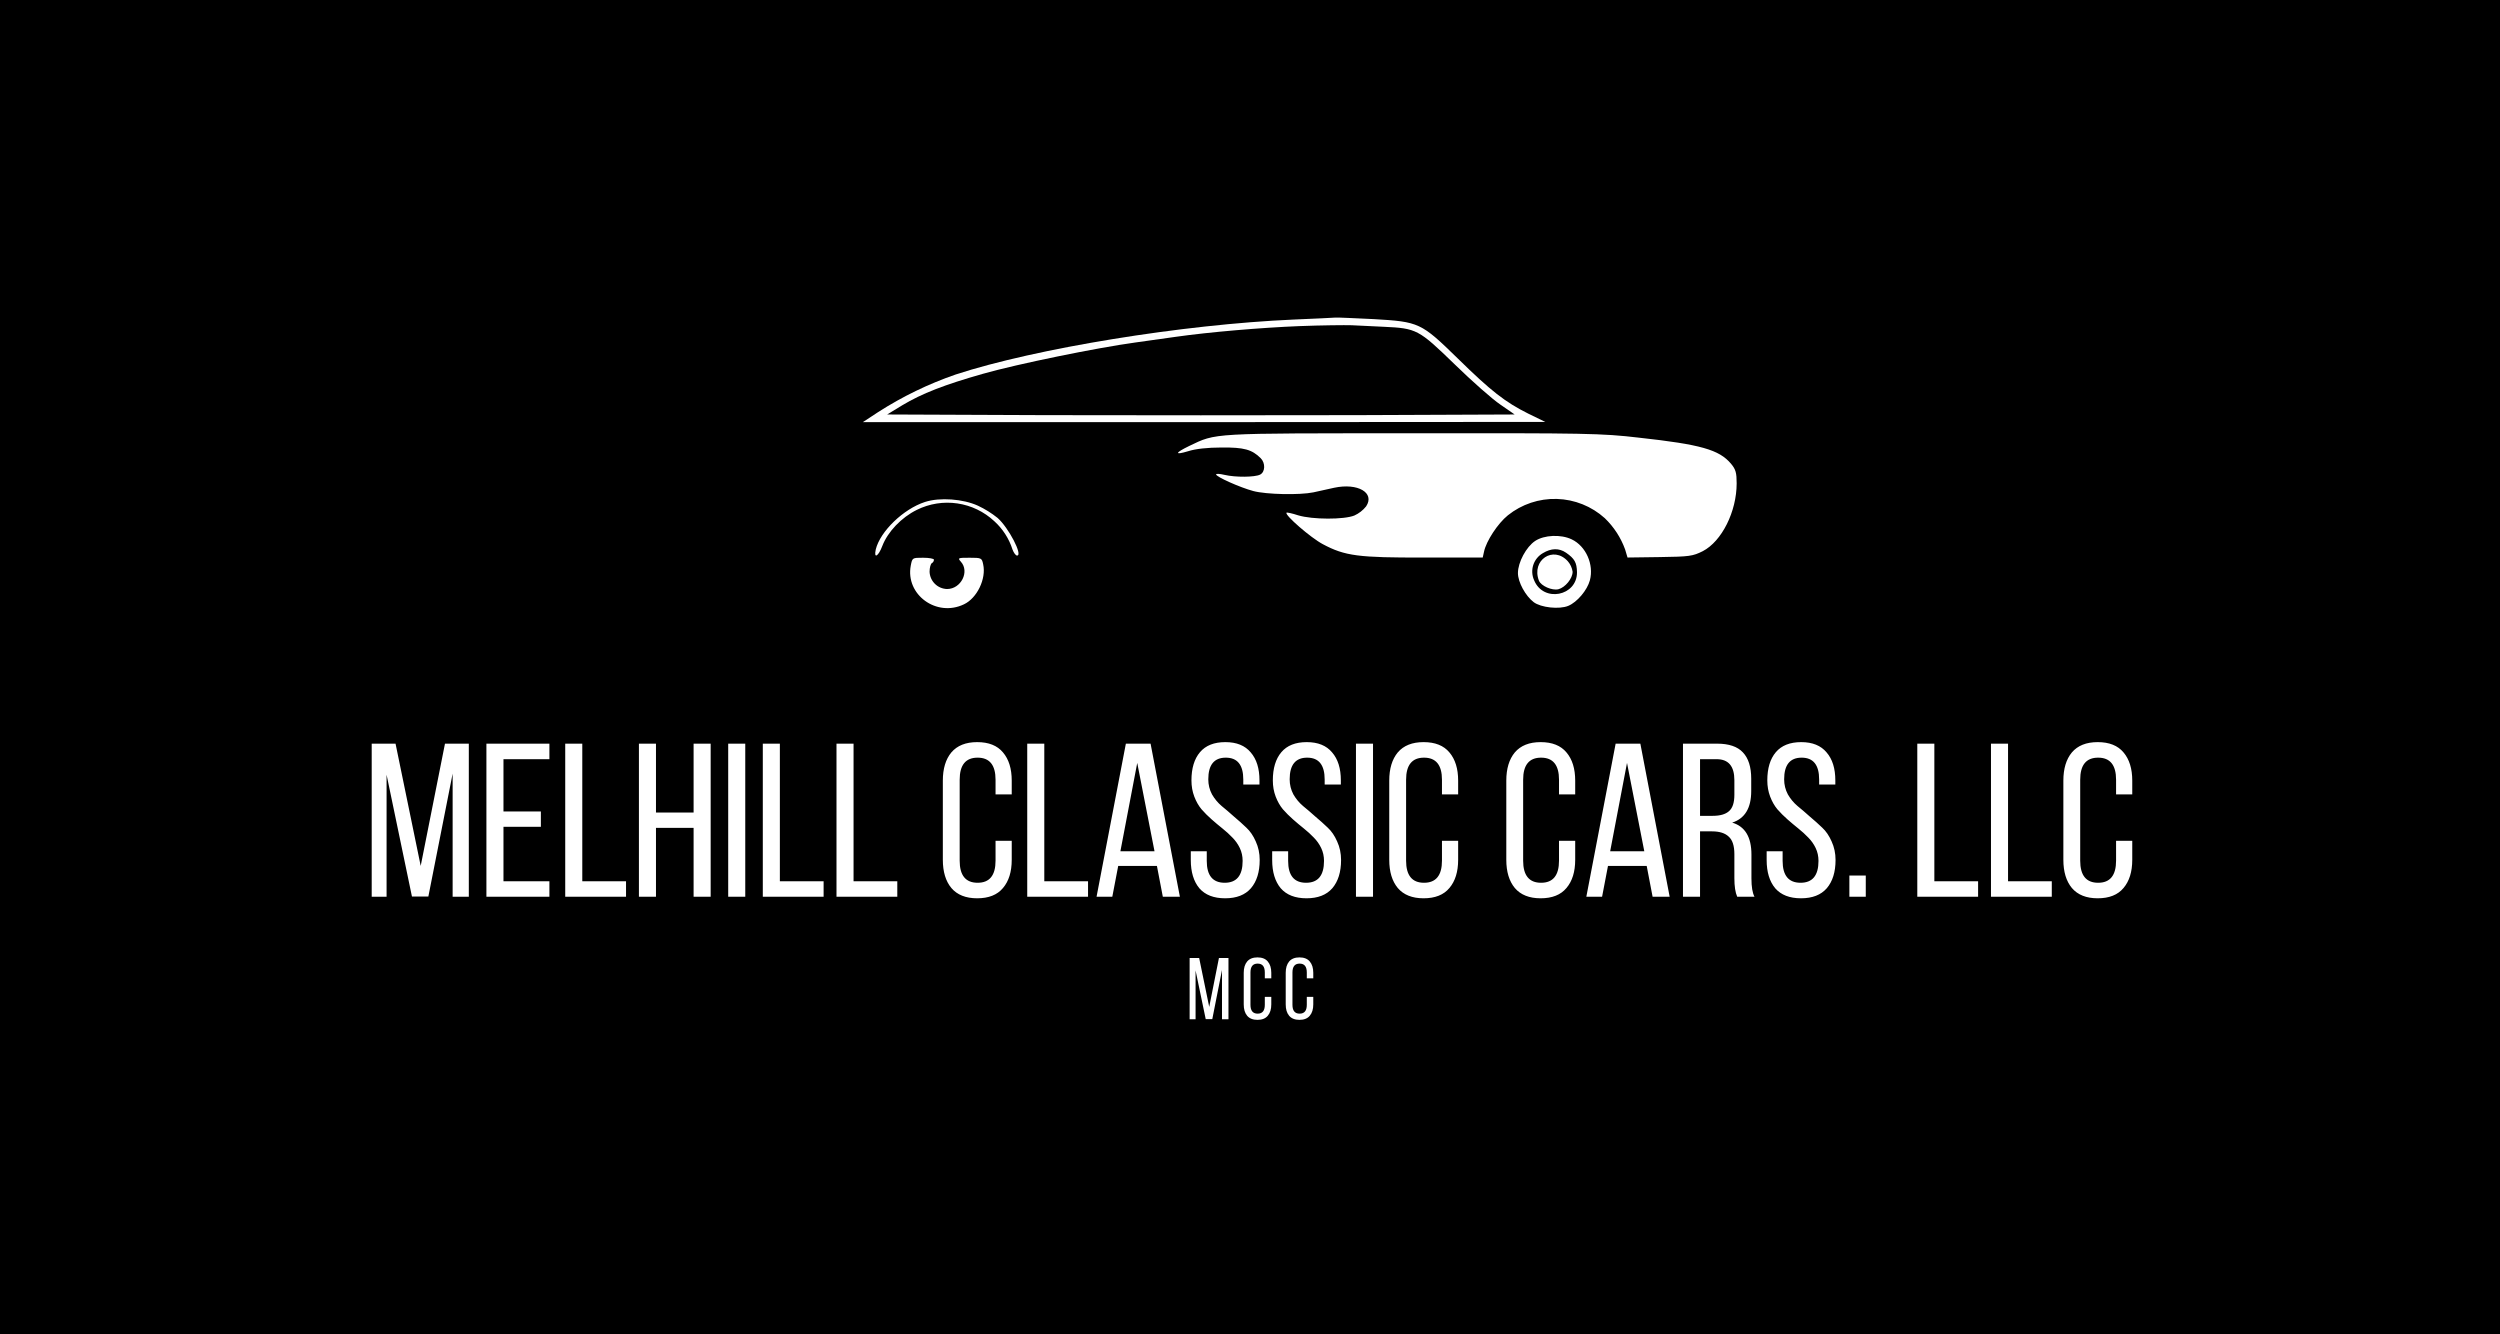 <?xml version="1.0" encoding="UTF-8"?> 
<svg xmlns="http://www.w3.org/2000/svg" width="1143" height="610" viewBox="0 0 1143 610" fill="none">
  <rect width="1143" height="610" fill="white"></rect>
  <g clip-path="url(#clip0_82_368)">
    <path d="M0 287V859H1143V-285H0V287ZM628.1 145.9C648.8 147.1 649.7 147.5 666.4 163.8C681.7 178.8 688.1 183.8 698.7 189.1L706.5 192.9L550.5 193H394.5L401.5 188.4C412.606 181.273 424.524 175.499 437 171.2C473.4 159.3 540.8 148.3 591.5 146.1C600.9 145.7 609.4 145.3 610.5 145.2C611.6 145.1 619.5 145.5 628.1 145.9ZM749.3 200.1C777.6 203.2 786 205.6 791.4 212C793.6 214.6 794 216.2 794 221C794 233.9 787.2 247.5 778.5 252C773.9 254.3 772.4 254.5 758.8 254.7L744.1 254.9L743 251.2C741.036 245.784 737.854 240.892 733.7 236.9C727.669 231.465 719.903 228.351 711.789 228.113C703.674 227.875 695.739 230.528 689.4 235.6C684.8 239.3 679.5 247.4 678.5 252.2L677.9 254.9H651.2C621.1 255 614.9 254.2 604.8 248.8C599.3 245.9 587.2 235.4 588.2 234.4C588.4 234.2 590.8 234.7 593.5 235.6C600.1 237.6 614.5 237.6 619.2 235.7C621.309 234.75 623.16 233.31 624.6 231.5C628.7 225.3 620.8 220.7 610 223C607 223.7 602.7 224.6 600.5 225.1C594.2 226.4 579 226.1 573 224.5C567 222.9 556 218 556 216.9C556 216.5 557.7 216.6 559.8 217.1C564.9 218.3 573.7 218.2 576.1 217C578.5 215.8 578.6 211.7 576.4 209.5C572.4 205.5 568.7 204.5 558.5 204.6C552.1 204.6 546.6 205.2 543.2 206.3C536.9 208.2 537.1 207.1 543.7 203.9C556.3 197.9 552.7 198.1 645.8 198.1C725.4 198 732.2 198.1 749.3 200.1ZM447.1 231.2C450.311 232.704 453.332 234.584 456.1 236.8C461.1 241.2 467.8 254 465 254C464.4 254 463.5 252.8 462.9 251.2C461.321 246.243 458.457 241.792 454.6 238.3C449.929 233.935 444.038 231.098 437.712 230.169C431.387 229.24 424.929 230.262 419.2 233.1C412.1 236.6 405.9 243.1 403.4 249.6C401.6 254.4 399.4 255.7 400.4 251.2C402.4 243 413 232.7 422.9 229.5C429.7 227.3 440.3 228.1 447.1 231.2ZM718.6 246.6C725.1 249.7 728.8 258.1 726.9 265.3C725.7 269.8 721.1 275.3 717 277C712.9 278.7 704.5 277.8 701.2 275.3C697.5 272.5 694 266.2 694 262C694 257.1 697.8 250 701.9 247.3C706 244.6 713.6 244.2 718.6 246.6ZM427 255.9C426.987 256.231 426.888 256.552 426.713 256.833C426.537 257.114 426.292 257.343 426 257.5C425.5 257.8 425 259.6 425 261.4C425.078 263.487 425.949 265.467 427.436 266.934C428.922 268.402 430.912 269.248 433 269.3C439.4 269.3 443.4 261.3 439.3 256.8C437.8 255.1 437.9 255 443.3 255C448.7 255 448.9 255.1 449.5 258C451 264.6 446.7 273.5 440.7 276.3C428.2 282.3 413.9 271.9 416.4 258.6C417.1 255 417.1 255 422 255C424.8 255 427 255.4 427 255.9Z" fill="#000000"></path>
    <path d="M594 149.1C576.5 149.8 553 151.8 537.5 154C533.7 154.5 525.3 155.7 519 156.6C501.5 159 465.2 166.4 449.4 170.9C431.8 175.9 421.5 179.9 412.5 185.3L405.6 189.5L477.3 189.8C516.7 189.9 581.3 189.9 620.8 189.8L692.5 189.5L686 185C682.4 182.6 673 174.3 665 166.5C648.6 150.6 647.7 150.1 632.6 149.4C627.6 149.2 621 148.8 618 148.7C615 148.6 604.2 148.7 594 149.1Z" fill="#000000"></path>
    <path d="M705.4 252.9C703.313 254.102 701.748 256.037 701.008 258.328C700.269 260.62 700.409 263.105 701.4 265.3C705.6 275.6 721.1 272.6 721 261.6C720.9 257.2 719.9 255.4 716 252.7C712.8 250.5 709.2 250.6 705.4 252.9ZM716.8 256.6C717.981 257.955 718.744 259.622 719 261.4C719 264.5 715.6 268.6 712.5 269.4C709.6 270.1 704.6 267.9 703.6 265.5C700 256.1 710.2 249.3 716.8 256.6Z" fill="#000000"></path>
    <path d="M206.943 353.7L195.843 409.9H188.343L176.743 354.2V410H169.943V340H180.843L192.343 395.9L203.443 340H214.343V410H206.943V353.7ZM230.187 371H247.287V378H230.187V402.9H251.187V410H222.387V340H251.187V347.1H230.187V371ZM286.222 410H258.422V340H266.222V402.9H286.222V410ZM317.113 378.5H299.913V410H292.113V340H299.913V371.5H317.113V340H324.913V410H317.113V378.5ZM332.934 340H340.734V410H332.934V340ZM376.554 410H348.754V340H356.554V402.9H376.554V410ZM410.245 410H382.445V340H390.245V402.9H410.245V410ZM446.764 339.3C452.031 339.3 455.964 340.867 458.564 344C461.231 347.133 462.564 351.433 462.564 356.9V363.2H455.164V356.5C455.164 349.767 452.431 346.4 446.964 346.4C441.497 346.4 438.764 349.767 438.764 356.5V393.5C438.764 400.233 441.497 403.6 446.964 403.6C452.431 403.6 455.164 400.233 455.164 393.5V384.4H462.564V393.1C462.564 398.567 461.231 402.867 458.564 406C455.964 409.133 452.031 410.7 446.764 410.7C441.564 410.7 437.631 409.133 434.964 406C432.364 402.867 431.064 398.567 431.064 393.1V356.9C431.064 351.433 432.364 347.133 434.964 344C437.631 340.867 441.564 339.3 446.764 339.3ZM497.452 410H469.652V340H477.452V402.9H497.452V410ZM528.944 395.9H511.244L508.544 410H501.344L514.744 340H526.044L539.444 410H531.644L528.944 395.9ZM519.944 348.8L512.244 389.2H527.844L519.944 348.8ZM548.631 343.9C551.231 340.833 555.098 339.3 560.231 339.3C565.365 339.3 569.231 340.867 571.831 344C574.498 347.067 575.831 351.333 575.831 356.8V358.7H568.431V356.4C568.431 349.733 565.765 346.4 560.431 346.4C555.098 346.4 552.431 349.7 552.431 356.3C552.431 358.767 552.998 361.067 554.131 363.2C555.331 365.267 556.798 367.033 558.531 368.5C560.265 369.9 562.131 371.5 564.131 373.3C566.198 375.033 568.098 376.733 569.831 378.4C571.565 380 572.998 382.1 574.131 384.7C575.331 387.3 575.931 390.133 575.931 393.2C575.931 398.667 574.598 402.967 571.931 406.1C569.265 409.167 565.331 410.7 560.131 410.7C554.931 410.7 550.998 409.167 548.331 406.1C545.731 402.967 544.431 398.667 544.431 393.2V389.2H551.731V393.6C551.731 400.267 554.465 403.6 559.931 403.6C565.398 403.6 568.131 400.267 568.131 393.6C568.131 391.467 567.698 389.5 566.831 387.7C565.965 385.9 564.831 384.3 563.431 382.9C562.098 381.5 560.598 380.133 558.931 378.8C557.265 377.467 555.598 376.067 553.931 374.6C552.265 373.133 550.731 371.6 549.331 370C547.998 368.4 546.898 366.467 546.031 364.2C545.165 361.933 544.731 359.467 544.731 356.8C544.731 351.267 546.031 346.967 548.631 343.9ZM585.838 343.9C588.438 340.833 592.305 339.3 597.438 339.3C602.572 339.3 606.438 340.867 609.038 344C611.705 347.067 613.038 351.333 613.038 356.8V358.7H605.638V356.4C605.638 349.733 602.972 346.4 597.638 346.4C592.305 346.4 589.638 349.7 589.638 356.3C589.638 358.767 590.205 361.067 591.338 363.2C592.538 365.267 594.005 367.033 595.738 368.5C597.472 369.9 599.338 371.5 601.338 373.3C603.405 375.033 605.305 376.733 607.038 378.4C608.772 380 610.205 382.1 611.338 384.7C612.538 387.3 613.138 390.133 613.138 393.2C613.138 398.667 611.805 402.967 609.138 406.1C606.472 409.167 602.538 410.7 597.338 410.7C592.138 410.7 588.205 409.167 585.538 406.1C582.938 402.967 581.638 398.667 581.638 393.2V389.2H588.938V393.6C588.938 400.267 591.672 403.6 597.138 403.6C602.605 403.6 605.338 400.267 605.338 393.6C605.338 391.467 604.905 389.5 604.038 387.7C603.172 385.9 602.038 384.3 600.638 382.9C599.305 381.5 597.805 380.133 596.138 378.8C594.472 377.467 592.805 376.067 591.138 374.6C589.472 373.133 587.938 371.6 586.538 370C585.205 368.4 584.105 366.467 583.238 364.2C582.372 361.933 581.938 359.467 581.938 356.8C581.938 351.267 583.238 346.967 585.838 343.9ZM619.945 340H627.745V410H619.945V340ZM650.866 339.3C656.132 339.3 660.066 340.867 662.666 344C665.332 347.133 666.666 351.433 666.666 356.9V363.2H659.266V356.5C659.266 349.767 656.532 346.4 651.066 346.4C645.599 346.4 642.866 349.767 642.866 356.5V393.5C642.866 400.233 645.599 403.6 651.066 403.6C656.532 403.6 659.266 400.233 659.266 393.5V384.4H666.666V393.1C666.666 398.567 665.332 402.867 662.666 406C660.066 409.133 656.132 410.7 650.866 410.7C645.666 410.7 641.732 409.133 639.066 406C636.466 402.867 635.166 398.567 635.166 393.1V356.9C635.166 351.433 636.466 347.133 639.066 344C641.732 340.867 645.666 339.3 650.866 339.3ZM704.381 339.3C709.648 339.3 713.581 340.867 716.181 344C718.848 347.133 720.181 351.433 720.181 356.9V363.2H712.781V356.5C712.781 349.767 710.048 346.4 704.581 346.4C699.115 346.4 696.381 349.767 696.381 356.5V393.5C696.381 400.233 699.115 403.6 704.581 403.6C710.048 403.6 712.781 400.233 712.781 393.5V384.4H720.181V393.1C720.181 398.567 718.848 402.867 716.181 406C713.581 409.133 709.648 410.7 704.381 410.7C699.181 410.7 695.248 409.133 692.581 406C689.981 402.867 688.681 398.567 688.681 393.1V356.9C688.681 351.433 689.981 347.133 692.581 344C695.248 340.867 699.181 339.3 704.381 339.3ZM752.87 395.9H735.17L732.47 410H725.27L738.67 340H749.97L763.37 410H755.57L752.87 395.9ZM743.87 348.8L736.17 389.2H751.77L743.87 348.8ZM769.457 340H785.057C790.457 340 794.39 341.333 796.857 344C799.39 346.667 800.657 350.667 800.657 356V361.7C800.657 369.433 797.757 374.233 791.957 376.1C797.824 377.833 800.757 382.7 800.757 390.7V401.6C800.757 405.467 801.224 408.267 802.157 410H794.257C793.39 408.067 792.957 405.233 792.957 401.5V390.5C792.957 386.7 792.09 384.033 790.357 382.5C788.69 380.9 786.157 380.1 782.757 380.1H777.257V410H769.457V340ZM777.257 373H783.057C786.39 373 788.857 372.3 790.457 370.9C792.124 369.5 792.957 367 792.957 363.4V356.7C792.957 350.3 790.257 347.1 784.857 347.1H777.257V373ZM811.913 343.9C814.513 340.833 818.379 339.3 823.513 339.3C828.646 339.3 832.513 340.867 835.113 344C837.779 347.067 839.113 351.333 839.113 356.8V358.7H831.713V356.4C831.713 349.733 829.046 346.4 823.713 346.4C818.379 346.4 815.713 349.7 815.713 356.3C815.713 358.767 816.279 361.067 817.413 363.2C818.613 365.267 820.079 367.033 821.813 368.5C823.546 369.9 825.413 371.5 827.413 373.3C829.479 375.033 831.379 376.733 833.113 378.4C834.846 380 836.279 382.1 837.413 384.7C838.613 387.3 839.213 390.133 839.213 393.2C839.213 398.667 837.879 402.967 835.213 406.1C832.546 409.167 828.613 410.7 823.413 410.7C818.213 410.7 814.279 409.167 811.613 406.1C809.013 402.967 807.713 398.667 807.713 393.2V389.2H815.013V393.6C815.013 400.267 817.746 403.6 823.213 403.6C828.679 403.6 831.413 400.267 831.413 393.6C831.413 391.467 830.979 389.5 830.113 387.7C829.246 385.9 828.113 384.3 826.713 382.9C825.379 381.5 823.879 380.133 822.213 378.8C820.546 377.467 818.879 376.067 817.213 374.6C815.546 373.133 814.013 371.6 812.613 370C811.279 368.4 810.179 366.467 809.313 364.2C808.446 361.933 808.013 359.467 808.013 356.8C808.013 351.267 809.313 346.967 811.913 343.9ZM845.531 400.3H853.031V410H845.531V400.3ZM904.386 410H876.586V340H884.386V402.9H904.386V410ZM938.077 410H910.277V340H918.077V402.9H938.077V410ZM959.069 339.3C964.335 339.3 968.269 340.867 970.869 344C973.535 347.133 974.869 351.433 974.869 356.9V363.2H967.469V356.5C967.469 349.767 964.735 346.4 959.269 346.4C953.802 346.4 951.069 349.767 951.069 356.5V393.5C951.069 400.233 953.802 403.6 959.269 403.6C964.735 403.6 967.469 400.233 967.469 393.5V384.4H974.869V393.1C974.869 398.567 973.535 402.867 970.869 406C968.269 409.133 964.335 410.7 959.069 410.7C953.869 410.7 949.935 409.133 947.269 406C944.669 402.867 943.369 398.567 943.369 393.1V356.9C943.369 351.433 944.669 347.133 947.269 344C949.935 340.867 953.869 339.3 959.069 339.3ZM558.696 443.48L554.256 465.96H551.256L546.616 443.68V466H543.896V438H548.256L552.856 460.36L557.296 438H561.656V466H558.696V443.48ZM574.913 437.72C577.02 437.72 578.593 438.347 579.633 439.6C580.7 440.853 581.233 442.573 581.233 444.76V447.28H578.273V444.6C578.273 441.907 577.18 440.56 574.993 440.56C572.807 440.56 571.713 441.907 571.713 444.6V459.4C571.713 462.093 572.807 463.44 574.993 463.44C577.18 463.44 578.273 462.093 578.273 459.4V455.76H581.233V459.24C581.233 461.427 580.7 463.147 579.633 464.4C578.593 465.653 577.02 466.28 574.913 466.28C572.833 466.28 571.26 465.653 570.193 464.4C569.153 463.147 568.633 461.427 568.633 459.24V444.76C568.633 442.573 569.153 440.853 570.193 439.6C571.26 438.347 572.833 437.72 574.913 437.72ZM594.109 437.72C596.215 437.72 597.789 438.347 598.829 439.6C599.895 440.853 600.429 442.573 600.429 444.76V447.28H597.469V444.6C597.469 441.907 596.375 440.56 594.189 440.56C592.002 440.56 590.909 441.907 590.909 444.6V459.4C590.909 462.093 592.002 463.44 594.189 463.44C596.375 463.44 597.469 462.093 597.469 459.4V455.76H600.429V459.24C600.429 461.427 599.895 463.147 598.829 464.4C597.789 465.653 596.215 466.28 594.109 466.28C592.029 466.28 590.455 465.653 589.389 464.4C588.349 463.147 587.829 461.427 587.829 459.24V444.76C587.829 442.573 588.349 440.853 589.389 439.6C590.455 438.347 592.029 437.72 594.109 437.72Z" fill="white"></path>
  </g>
  <defs>
    <clipPath id="clip0_82_368">
      <rect width="1143" height="610" fill="white"></rect>
    </clipPath>
  </defs>
</svg>
